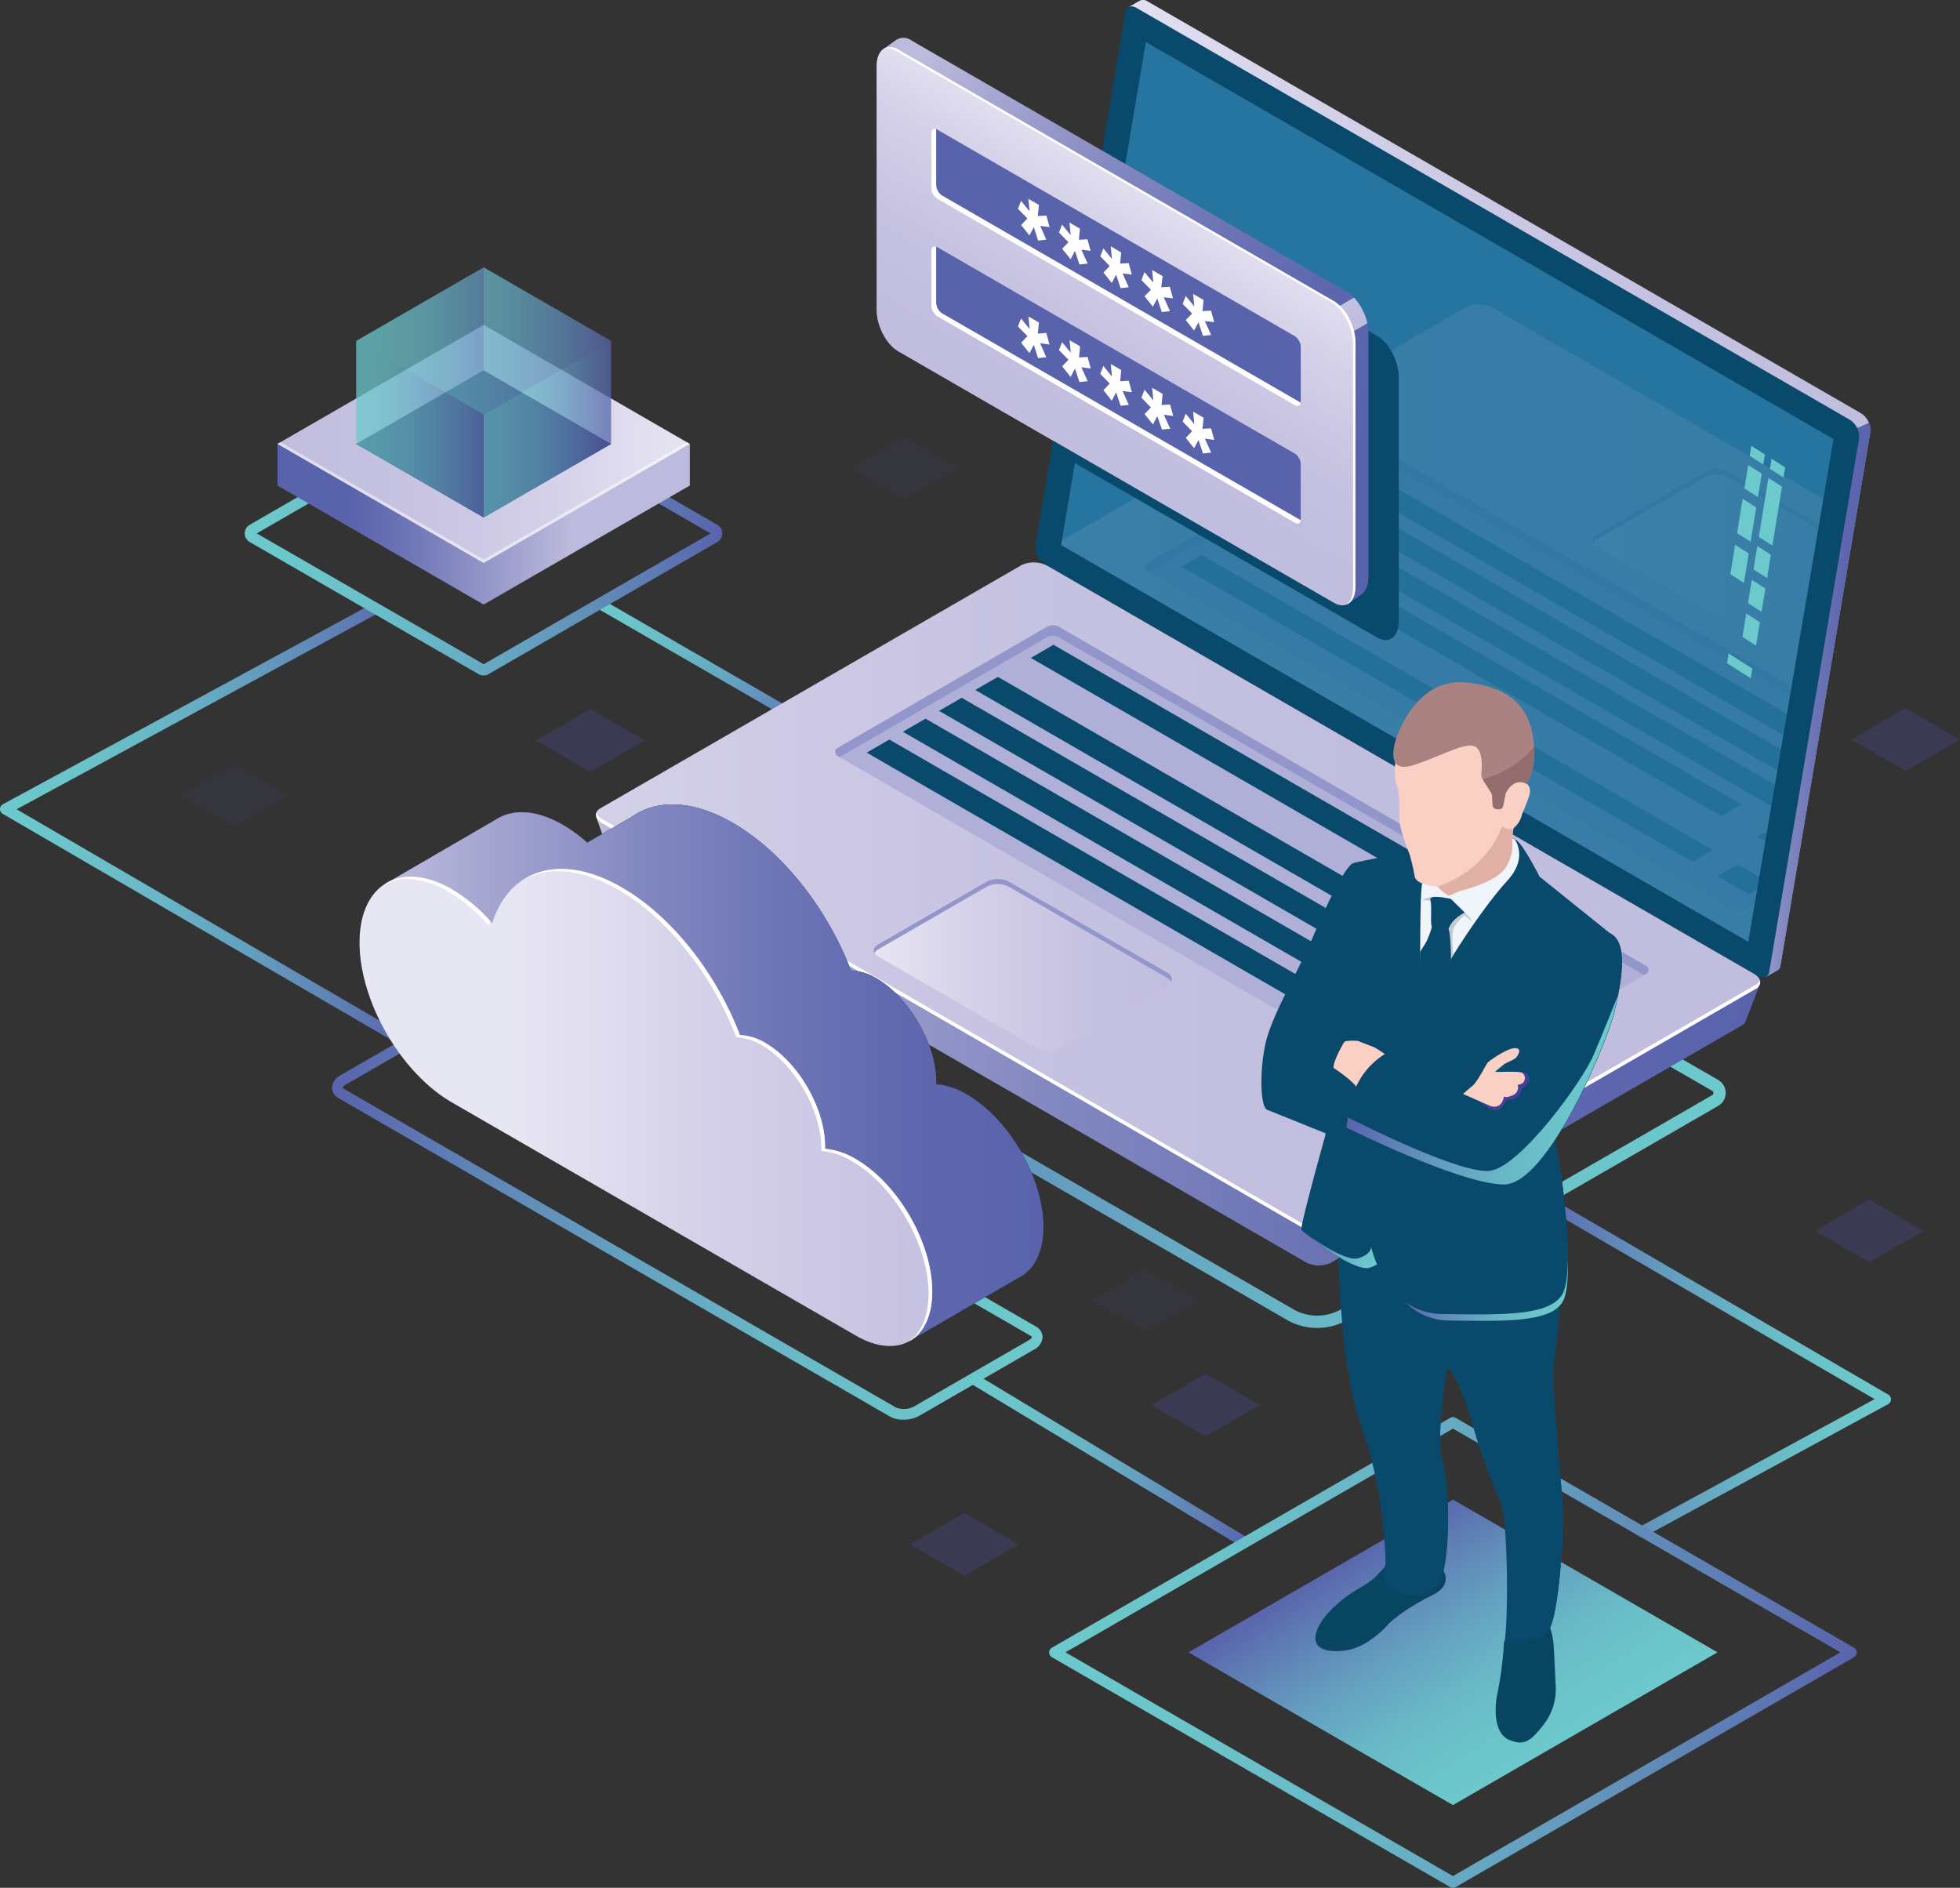 <svg xmlns="http://www.w3.org/2000/svg" xmlns:xlink="http://www.w3.org/1999/xlink" viewBox="0 0 494.54 476.29"><rect x="0" y="0" width="494.54" height="476.29" fill="#333333" stroke="none"/><defs><style>.cls-1{fill:none;}.cls-2{isolation:isolate;}.cls-3{fill:url(#Áåçûìÿííûé_ãðàäèåíò_254);}.cls-4{fill:url(#Áåçûìÿííûé_ãðàäèåíò_254-2);}.cls-5{fill:url(#Áåçûìÿííûé_ãðàäèåíò_2);}.cls-6{fill:url(#Áåçûìÿííûé_ãðàäèåíò_254-3);}.cls-7{fill:url(#Áåçûìÿííûé_ãðàäèåíò_2-2);}.cls-8{fill:url(#Áåçûìÿííûé_ãðàäèåíò_24);}.cls-9{fill:#094a6c;}.cls-10{fill:#2675a0;}.cls-11{fill:url(#Áåçûìÿííûé_ãðàäèåíò_24-2);}.cls-12{fill:url(#Áåçûìÿííûé_ãðàäèåíò_2-3);}.cls-13,.cls-51{fill:#fff;}.cls-14{fill:#2e469c;}.cls-15{fill:#afafd7;}.cls-16{fill:#9296ca;}.cls-17{fill:url(#Áåçûìÿííûé_ãðàäèåíò_2-4);}.cls-18{opacity:0.11;}.cls-19{clip-path:url(#clip-path);}.cls-20{fill:url(#Áåçûìÿííûé_ãðàäèåíò_2-5);}.cls-21{fill:url(#Áåçûìÿííûé_ãðàäèåíò_2-6);}.cls-22{fill:#6cc9cc;}.cls-23{fill:url(#Áåçûìÿííûé_ãðàäèåíò_254-4);}.cls-24{fill:url(#Áåçûìÿííûé_ãðàäèåíò_24-3);}.cls-25{fill:url(#Áåçûìÿííûé_ãðàäèåíò_25);}.cls-26{fill:url(#Áåçûìÿííûé_ãðàäèåíò_24-4);}.cls-27{fill:url(#Áåçûìÿííûé_ãðàäèåíò_2-7);}.cls-28{fill:url(#Áåçûìÿííûé_ãðàäèåíò_22);}.cls-29{fill:url(#Áåçûìÿííûé_ãðàäèåíò_254-5);}.cls-30{fill:url(#Áåçûìÿííûé_ãðàäèåíò_254-6);}.cls-31{fill:url(#Áåçûìÿííûé_ãðàäèåíò_254-7);}.cls-32{fill:#074560;}.cls-33{fill:url(#Áåçûìÿííûé_ãðàäèåíò_22-2);}.cls-34{fill:url(#Áåçûìÿííûé_ãðàäèåíò_22-3);}.cls-35{fill:#f0f5fb;}.cls-36{fill:#fbd0c4;}.cls-37{fill:#464099;}.cls-38{fill:#aa8282;}.cls-39{fill:#c3cad4;}.cls-40{fill:#e1b0a5;}.cls-41{fill:url(#Áåçûìÿííûé_ãðàäèåíò_22-4);}.cls-42{fill:#936d6d;}.cls-43{fill:url(#Áåçûìÿííûé_ãðàäèåíò_24-5);}.cls-44{fill:url(#Áåçûìÿííûé_ãðàäèåíò_2-8);}.cls-45{fill:#5963ac;}.cls-46,.cls-47{fill:#4a4a9d;mix-blend-mode:lighten;}.cls-46{opacity:0.3;}.cls-47{opacity:0.1;}.cls-48{fill:url(#Áåçûìÿííûé_ãðàäèåíò_254-8);}.cls-49{fill:url(#Áåçûìÿííûé_ãðàäèåíò_3);}.cls-50{fill:url(#Áåçûìÿííûé_ãðàäèåíò_2-10);}.cls-51,.cls-53,.cls-54,.cls-55,.cls-56,.cls-57,.cls-58{opacity:0.5;}.cls-52{fill:#19134b;}.cls-53{fill:url(#Áåçûìÿííûé_ãðàäèåíò_254-9);}.cls-54{fill:url(#Áåçûìÿííûé_ãðàäèåíò_254-10);}.cls-55{fill:url(#Áåçûìÿííûé_ãðàäèåíò_254-11);}.cls-56{fill:url(#Áåçûìÿííûé_ãðàäèåíò_254-12);}.cls-57{fill:url(#Áåçûìÿííûé_ãðàäèåíò_254-13);}.cls-58{fill:url(#Áåçûìÿííûé_ãðàäèåíò_254-14);}</style><linearGradient id="Áåçûìÿííûé_ãðàäèåíò_254" x1="2714.59" y1="-2798.97" x2="2785.2" y2="-2798.97" gradientTransform="matrix(0.87, 0.5, -1, 0.58, -4999.6, 410.55)" gradientUnits="userSpaceOnUse"><stop offset="0" stop-color="#6cc9cc"/><stop offset="0.18" stop-color="#6bc4ca"/><stop offset="0.39" stop-color="#68b6c6"/><stop offset="0.61" stop-color="#649ebf"/><stop offset="0.84" stop-color="#5e7db4"/><stop offset="1" stop-color="#5963ac"/></linearGradient><linearGradient id="Áåçûìÿííûé_ãðàäèåíò_254-2" x1="298.1" y1="-8981.2" x2="402.28" y2="-8981.2" gradientTransform="matrix(1, 0, 0, -1, -298.1, -8772.77)" xlink:href="#Áåçûìÿííûé_ãðàäèåíò_254"/><linearGradient id="Áåçûìÿííûé_ãðàäèåíò_2" x1="-9717.07" y1="-2676.24" x2="-9717.07" y2="-2742.15" gradientTransform="matrix(-0.87, -0.5, 0, 1.15, -8133.38, -1647.93)" gradientUnits="userSpaceOnUse"><stop offset="0" stop-color="#c1bdde"/><stop offset="0.3" stop-color="#c6c2e1"/><stop offset="0.65" stop-color="#d3d0e8"/><stop offset="1" stop-color="#e7e6f3"/></linearGradient><linearGradient id="Áåçûìÿííûé_ãðàäèåíò_254-3" x1="-9212.85" y1="254.9" x2="-8938.54" y2="254.9" gradientTransform="matrix(-1, 0, 0, 1, -8777.37, 0)" xlink:href="#Áåçûìÿííûé_ãðàäèåíò_254"/><linearGradient id="Áåçûìÿííûé_ãðàäèåíò_2-2" x1="-9249.33" y1="123.23" x2="-9041.41" y2="123.23" gradientTransform="matrix(-1, 0, 0, 1, -8777.37, 0)" xlink:href="#Áåçûìÿííûé_ãðàäèåíò_2"/><linearGradient id="Áåçûìÿííûé_ãðàäèåíò_24" x1="-9249.33" y1="176.56" x2="-9213.63" y2="176.56" gradientTransform="matrix(-1, 0, 0, 1, -8777.37, 0)" gradientUnits="userSpaceOnUse"><stop offset="0" stop-color="#5963ac"/><stop offset="0.18" stop-color="#5e67ae"/><stop offset="0.39" stop-color="#6c74b5"/><stop offset="0.62" stop-color="#8489c1"/><stop offset="0.85" stop-color="#a5a6d1"/><stop offset="1" stop-color="#bdbbdd"/></linearGradient><linearGradient id="Áåçûìÿííûé_ãðàäèåíò_24-2" x1="-9221.48" y1="236.5" x2="-8927.82" y2="236.5" xlink:href="#Áåçûìÿííûé_ãðàäèåíò_24"/><linearGradient id="Áåçûìÿííûé_ãðàäèåíò_2-3" x1="-9122.81" y1="226.71" x2="-8828.99" y2="226.71" gradientTransform="matrix(-1, 0, 0, 1, -8777.37, 0)" xlink:href="#Áåçûìÿííûé_ãðàäèåíò_2"/><linearGradient id="Áåçûìÿííûé_ãðàäèåíò_2-4" x1="-9073.05" y1="243.39" x2="-8997.84" y2="243.39" gradientTransform="matrix(-1, 0, 0, 1, -8777.37, 0)" xlink:href="#Áåçûìÿííûé_ãðàäèåíò_2"/><clipPath id="clip-path"><polygon id="SVGID" class="cls-1" points="289.12 10.6 462.62 110.77 441.11 237.61 267.73 137.51 289.12 10.6"/></clipPath><linearGradient id="Áåçûìÿííûé_ãðàäèåíò_2-5" x1="-9235.06" y1="161.58" x2="-8941.24" y2="161.58" gradientTransform="matrix(-1, 0, 0, 1, -8777.37, 0)" xlink:href="#Áåçûìÿííûé_ãðàäèåíò_2"/><linearGradient id="Áåçûìÿííûé_ãðàäèåíò_2-6" x1="-9254.4" y1="140.01" x2="-9179.19" y2="140.01" gradientTransform="matrix(-1, 0, 0, 1, -8777.37, 0)" xlink:href="#Áåçûìÿííûé_ãðàäèåíò_2"/><linearGradient id="Áåçûìÿííûé_ãðàäèåíò_254-4" x1="-9040.43" y1="305.89" x2="-8861.14" y2="305.89" gradientTransform="matrix(-1, 0, 0, 1, -8777.37, 0)" xlink:href="#Áåçûìÿííûé_ãðàäèåíò_254"/><linearGradient id="Áåçûìÿííûé_ãðàäèåíò_24-3" x1="-9864.16" y1="-3040.11" x2="-9697.34" y2="-3040.11" gradientTransform="matrix(-0.87, -0.5, 0, 1.15, -8279.13, -1129.33)" xlink:href="#Áåçûìÿííûé_ãðàäèåíò_24"/><radialGradient id="Áåçûìÿííûé_ãðàäèåíò_25" cx="-9006.65" cy="248.97" fx="-9071.643" fy="226.04" r="68.91" gradientTransform="matrix(-1, 0, 0, 1, -8777.37, 0)" gradientUnits="userSpaceOnUse"><stop offset="0" stop-color="#2f2e7a"/><stop offset="1" stop-color="#211c58"/></radialGradient><linearGradient id="Áåçûìÿííûé_ãðàäèåíò_24-4" x1="-9040.61" y1="270.61" x2="-8874.55" y2="270.61" xlink:href="#Áåçûìÿííûé_ãðàäèåíò_24"/><linearGradient id="Áåçûìÿííûé_ãðàäèåíò_2-7" x1="-9831.82" y1="-3012.03" x2="-9665" y2="-3012.03" gradientTransform="matrix(-0.87, -0.5, 0, 1.15, -8279.13, -1129.33)" xlink:href="#Áåçûìÿííûé_ãðàäèåíò_2"/><linearGradient id="Áåçûìÿííûé_ãðàäèåíò_22" x1="-9093.01" y1="368.34" x2="-9021.93" y2="368.34" gradientTransform="matrix(-1, 0, 0, 1, -8777.37, 0)" gradientUnits="userSpaceOnUse"><stop offset="0" stop-color="#5963ac"/><stop offset="0.16" stop-color="#5e7db4"/><stop offset="0.39" stop-color="#649ebf"/><stop offset="0.61" stop-color="#68b6c6"/><stop offset="0.82" stop-color="#6bc4ca"/><stop offset="1" stop-color="#6cc9cc"/></linearGradient><linearGradient id="Áåçûìÿííûé_ãðàäèåíò_254-5" x1="-9254.6" y1="344.12" x2="-9163.78" y2="344.12" gradientTransform="matrix(-1, 0, 0, 1, -8777.37, 0)" xlink:href="#Áåçûìÿííûé_ãðàäèåíò_254"/><linearGradient id="Áåçûìÿííûé_ãðàäèåíò_254-6" x1="264.71" y1="416.88" x2="468.5" y2="416.88" gradientTransform="matrix(1, 0, 0, 1, 0, 0)" xlink:href="#Áåçûìÿííûé_ãðàäèåíò_254"/><linearGradient id="Áåçûìÿííûé_ãðàäèåíò_254-7" x1="-9162.72" y1="446.88" x2="-9125.24" y2="386.89" gradientTransform="matrix(-1, 0, 0, 1, -8777.37, 0)" xlink:href="#Áåçûìÿííûé_ãðàäèåíò_254"/><linearGradient id="Áåçûìÿííûé_ãðàäèåíò_22-2" x1="1181.77" y1="-65.09" x2="1201.03" y2="-65.09" gradientTransform="translate(-854.7 281.9) rotate(4.74)" xlink:href="#Áåçûìÿííûé_ãðàäèåíò_22"/><linearGradient id="Áåçûìÿííûé_ãðàäèåíò_22-3" x1="1209" y1="-58.84" x2="1249.29" y2="-58.84" gradientTransform="translate(-854.7 281.9) rotate(4.74)" xlink:href="#Áåçûìÿííûé_ãðàäèåíò_22"/><linearGradient id="Áåçûìÿííûé_ãðàäèåíò_22-4" x1="1190.49" y1="-109.93" x2="1256.02" y2="-109.93" gradientTransform="translate(-854.7 281.9) rotate(4.74)" xlink:href="#Áåçûìÿííûé_ãðàäèåíò_22"/><linearGradient id="Áåçûìÿííûé_ãðàäèåíò_24-5" x1="-9107.93" y1="118.28" x2="-8999.06" y2="26.92" xlink:href="#Áåçûìÿííûé_ãðàäèåíò_24"/><linearGradient id="Áåçûìÿííûé_ãðàäèåíò_2-8" x1="-9110.13" y1="90.97" x2="-9098.24" y2="80.99" gradientTransform="matrix(-1, 0, 0, 1, -8777.37, 0)" xlink:href="#Áåçûìÿííûé_ãðàäèåíò_2"/><linearGradient id="Áåçûìÿííûé_ãðàäèåíò_254-8" x1="61.79" y1="134.58" x2="182.28" y2="134.58" gradientTransform="matrix(1, 0, 0, 1, 0, 0)" xlink:href="#Áåçûìÿííûé_ãðàäèåíò_254"/><linearGradient id="Áåçûìÿííûé_ãðàäèåíò_3" x1="70.01" y1="132.26" x2="144.15" y2="132.26" gradientUnits="userSpaceOnUse"><stop offset="0.25" stop-color="#5963ac"/><stop offset="0.44" stop-color="#6e75b6"/><stop offset="0.83" stop-color="#a4a5d1"/><stop offset="1" stop-color="#bdbbdd"/></linearGradient><linearGradient id="Áåçûìÿííûé_ãðàäèåíò_2-10" x1="70.01" y1="112" x2="174.05" y2="112" gradientTransform="matrix(1, 0, 0, 1, 0, 0)" xlink:href="#Áåçûìÿííûé_ãðàäèåíò_2"/><linearGradient id="Áåçûìÿííûé_ãðàäèåíò_254-9" x1="89.88" y1="112" x2="154.19" y2="112" gradientTransform="matrix(1, 0, 0, 1, 0, 0)" xlink:href="#Áåçûìÿííûé_ãðàäèåíò_254"/><linearGradient id="Áåçûìÿííûé_ãðàäèåíò_254-10" x1="122.03" y1="89.73" x2="154.19" y2="89.73" gradientTransform="matrix(1, 0, 0, 1, 0, 0)" xlink:href="#Áåçûìÿííûé_ãðàäèåíò_254"/><linearGradient id="Áåçûìÿííûé_ãðàäèåíò_254-11" x1="89.88" y1="89.73" x2="122.03" y2="89.73" gradientTransform="matrix(1, 0, 0, 1, 0, 0)" xlink:href="#Áåçûìÿííûé_ãðàäèåíò_254"/><linearGradient id="Áåçûìÿííûé_ãðàäèåíò_254-12" x1="89.88" y1="86.02" x2="154.19" y2="86.02" gradientTransform="matrix(1, 0, 0, 1, 0, 0)" xlink:href="#Áåçûìÿííûé_ãðàäèåíò_254"/><linearGradient id="Áåçûìÿííûé_ãðàäèåíò_254-13" x1="122.03" y1="108.29" x2="154.19" y2="108.29" gradientTransform="matrix(1, 0, 0, 1, 0, 0)" xlink:href="#Áåçûìÿííûé_ãðàäèåíò_254"/><linearGradient id="Áåçûìÿííûé_ãðàäèåíò_254-14" x1="89.88" y1="108.29" x2="122.03" y2="108.29" gradientTransform="matrix(1, 0, 0, 1, 0, 0)" xlink:href="#Áåçûìÿííûé_ãðàäèåíò_254"/></defs><title>website-banners-creatives-alabs</title><g class="cls-2"><g id="Layer_1" data-name="Layer 1"><path class="cls-3" d="M210.07,187.57a1.23,1.23,0,0,1-.64-.17l-58.59-33.83a1.28,1.28,0,0,1,1.29-2.22l58.58,33.83a1.28,1.28,0,0,1-.64,2.39Z"/><path class="cls-4" d="M102.79,264.53a1.36,1.36,0,0,1-.69-.19L.68,205.33A1.38,1.38,0,0,1,0,204.12a1.39,1.39,0,0,1,.72-1.2l92.94-50.43A1.38,1.38,0,0,1,95,154.92L4.19,204.18,103.49,262a1.38,1.38,0,0,1-.7,2.57Z"/><path class="cls-5" d="M226.66,88.62l109.89,63.45c3,1.73,5.44-.11,5.44-4.11V86.37c0-4-2.44-8.66-5.44-10.39L226.66,12.53c-3-1.73-5.44.11-5.44,4.11V78.23C221.22,82.24,223.66,86.89,226.66,88.62Z"/><path class="cls-6" d="M324.7,333,163,239.69a3.77,3.77,0,0,1,0-6.51l100.45-58,.79-.45,169.31,97.75a3.77,3.77,0,0,1,0,6.52L340,333a15.38,15.38,0,0,1-15.31,0ZM164.62,235.9a.62.62,0,0,0,0,1.07L326.27,330.3a12.19,12.19,0,0,0,12.17,0l93.58-54a.63.63,0,0,0,0-1.08L264.28,178.36Z"/><path class="cls-7" d="M264.07,136.16,286.59,2.55l-1.81-.77L287.5.22v0a1.94,1.94,0,0,1,2.09.15l180,103.91a5.11,5.11,0,0,1,2.33,4.58l-22.7,134.67a1.67,1.67,0,0,1-1,1.37h0l-2.67,1.54-.45-2.48.15,0L266.41,140.74A5.1,5.1,0,0,1,264.07,136.16Z"/><path class="cls-8" d="M468.58,108l3-1.31a4,4,0,0,1,.38,2.23l-22.7,134.67a1.67,1.67,0,0,1-1,1.37h0l-2.67,1.54-.45-2.48.15,0-9.05-5.22Z"/><path class="cls-9" d="M263.58,142.35l180,103.92c1.39.81,2.58.34,2.83-1.1L469.1,110.5a5.09,5.09,0,0,0-2.34-4.58L286.77,2c-1.39-.81-2.58-.34-2.82,1.1l-22.7,134.67A5.09,5.09,0,0,0,263.58,142.35Z"/><polygon class="cls-10" points="289.12 10.6 462.62 110.77 441.11 237.61 267.73 137.51 289.12 10.6"/><path class="cls-11" d="M150.44,206.12l9.82,5.13,98.5-56.87a7.15,7.15,0,0,1,6.43.27l169.87,98.08c1.63-.91,9-4.48,9-4.48l-3.59,9.37h0a2.14,2.14,0,0,1-1,1.11l-103.74,59.9a7.15,7.15,0,0,1-6.43-.27L155.49,218a3.05,3.05,0,0,1-1.46-1.55h0Z"/><path class="cls-12" d="M152,207.73,330.12,310.59a7.33,7.33,0,0,0,6.59.28L443,249.48c1.69-1,1.48-2.67-.47-3.8L264.39,142.82a7.3,7.3,0,0,0-6.59-.27L151.49,203.93C149.8,204.9,150,206.61,152,207.73Z"/><path class="cls-13" d="M152,206.7,330.12,309.57a7.36,7.36,0,0,0,6.59.27L443,248.46a2.17,2.17,0,0,0,1-1.15,1.8,1.8,0,0,1-1,2.17L336.71,310.87a7.33,7.33,0,0,1-6.59-.28L152,207.73c-1.31-.76-1.82-1.77-1.51-2.65A3.15,3.15,0,0,0,152,206.7Z"/><path class="cls-14" d="M383.86,288.34v-1.95c0-.19-.11-.27-.25-.19l-6.89,4a.6.6,0,0,0-.26.48v1.95c0,.19.12.27.26.19l6.89-4A.59.59,0,0,0,383.86,288.34Z"/><path class="cls-14" d="M373.55,294.29v-2c0-.19-.11-.27-.25-.19l-6.89,4a.59.59,0,0,0-.25.48v1.95c0,.19.11.27.25.19l6.89-4A.59.59,0,0,0,373.55,294.29Z"/><path class="cls-15" d="M415.31,243.74l-148-85.48a3.19,3.19,0,0,0-3.19,0l-52.73,30.5a1.14,1.14,0,0,0,0,2l148,85.44a3.17,3.17,0,0,0,3.18,0l52.8-30.47A1.13,1.13,0,0,0,415.31,243.74Z"/><path class="cls-16" d="M415.31,245.7l-.53.31L267.26,160.84a3.19,3.19,0,0,0-3.19,0L211.88,191l-.53-.31a1.14,1.14,0,0,1,0-2l52.73-30.5a3.19,3.19,0,0,1,3.19,0l148.05,85.48A1.13,1.13,0,0,1,415.31,245.7Z"/><polygon class="cls-9" points="260.09 165.99 388.69 240.23 394.41 236.93 265.81 162.68 260.09 165.99"/><polygon class="cls-9" points="246.07 174.08 366.69 243.72 372.41 240.42 251.79 170.78 246.07 174.08"/><polygon class="cls-9" points="236.94 179.35 378.96 261.35 384.68 258.05 242.66 176.05 236.94 179.35"/><polygon class="cls-9" points="227.81 184.62 369.83 266.62 375.55 263.32 233.53 181.32 227.81 184.62"/><polygon class="cls-9" points="218.68 189.89 360.7 271.89 366.42 268.59 224.39 186.59 218.68 189.89"/><polygon class="cls-9" points="396.46 244.72 402.18 248.02 407.9 244.72 402.18 241.42 396.46 244.72"/><polygon class="cls-9" points="376.29 249.26 388.16 256.12 393.88 252.81 382.01 245.96 376.29 249.26"/><path class="cls-17" d="M261.55,264.42l-39.92-23.05c-1.56-.9-1.56-2.36,0-3.26l27.3-15.76a6.25,6.25,0,0,1,5.65,0L294.5,245.4c1.56.9,1.56,2.36,0,3.26l-27.3,15.76A6.25,6.25,0,0,1,261.55,264.42Z"/><path class="cls-16" d="M294.5,246.73l-39.92-23a6.22,6.22,0,0,0-5.65,0l-27.3,15.77a2.44,2.44,0,0,0-1,1c-.41-.79-.09-1.68,1-2.3l27.3-15.76a6.25,6.25,0,0,1,5.65,0L294.5,245.4c1.08.62,1.4,1.51,1,2.3A2.4,2.4,0,0,0,294.5,246.73Z"/><g class="cls-18"><g class="cls-19"><path class="cls-20" d="M264.21,142.61,442.38,245.47a7.31,7.31,0,0,0,6.58.27l106.32-61.38c1.69-1,1.48-2.68-.47-3.8L376.65,77.7a7.33,7.33,0,0,0-6.59-.28L263.74,138.8C262.05,139.78,262.26,141.48,264.21,142.61Z"/><path class="cls-21" d="M442.91,161.05,403,138c-1.56-.9-1.56-2.36,0-3.26L430.28,119a6.25,6.25,0,0,1,5.65,0l39.92,23c1.56.9,1.56,2.36,0,3.26l-27.29,15.76A6.25,6.25,0,0,1,442.91,161.05Z"/><path class="cls-16" d="M475.85,143.36l-39.92-23.05a6.25,6.25,0,0,0-5.65,0L403,136.07a2.49,2.49,0,0,0-1,1c-.41-.79-.09-1.68,1-2.3L430.28,119a6.25,6.25,0,0,1,5.65,0l39.92,23c1.08.62,1.4,1.51,1,2.29A2.38,2.38,0,0,0,475.85,143.36Z"/><path class="cls-15" d="M493.4,197.07l-148-85.48a3.19,3.19,0,0,0-3.19,0l-52.72,30.5a1.14,1.14,0,0,0,0,2l148,85.44a3.19,3.19,0,0,0,3.19,0L493.4,199A1.14,1.14,0,0,0,493.4,197.07Z"/><path class="cls-16" d="M493.4,199l-.53.3L345.35,114.17a3.19,3.19,0,0,0-3.19,0L290,144.37l-.53-.31a1.14,1.14,0,0,1,0-2l52.72-30.5a3.19,3.19,0,0,1,3.19,0l148,85.48A1.14,1.14,0,0,1,493.4,199Z"/><polygon class="cls-9" points="303.24 140.01 432.22 214.48 427.11 217.43 298.13 142.96 303.24 140.01"/><polygon class="cls-9" points="316.83 132.17 439.42 202.95 434.31 205.9 311.72 135.12 316.83 132.17"/><polygon class="cls-9" points="448.57 208.23 460.02 214.84 454.92 217.79 443.46 211.18 448.57 208.23"/><polygon class="cls-9" points="438.46 218.09 446.43 222.69 441.32 225.64 433.35 221.03 438.46 218.09"/><polygon class="cls-9" points="325.34 127.25 468.54 209.93 463.43 212.88 320.23 130.2 325.34 127.25"/><polygon class="cls-9" points="333.86 122.33 477.05 205.01 471.94 207.96 328.75 125.28 333.86 122.33"/><polygon class="cls-9" points="342.37 117.42 485.57 200.09 480.46 203.04 337.26 120.37 342.37 117.42"/></g></g><polygon class="cls-22" points="446.58 118.28 450 120.47 450.42 117.93 447 115.74 446.58 118.28"/><polygon class="cls-22" points="443.78 135.45 447.2 137.64 449.63 122.78 446.2 120.59 443.78 135.45"/><polygon class="cls-22" points="442.44 143.67 445.86 145.85 446.82 139.96 443.4 137.77 442.44 143.67"/><polygon class="cls-22" points="441.05 152.18 444.47 154.37 445.43 148.47 442.01 146.28 441.05 152.18"/><polygon class="cls-22" points="440.14 123.23 443.56 125.42 444.52 119.52 441.1 117.33 440.14 123.23"/><polygon class="cls-22" points="438.3 134.51 441.72 136.69 443.13 128.03 439.71 125.84 438.3 134.51"/><polygon class="cls-22" points="436.6 144.88 440.02 147.07 441.24 139.64 437.81 137.46 436.6 144.88"/><polygon class="cls-22" points="439.65 160.69 443.08 162.88 444.04 156.98 440.62 154.79 439.65 160.69"/><polygon class="cls-22" points="441.48 115.02 444.9 117.2 445.31 114.67 441.89 112.48 441.48 115.02"/><polygon class="cls-22" points="435.76 167.32 441.73 171.14 442.13 168.68 436.16 164.86 435.76 167.32"/><path class="cls-23" d="M224.61,357.43h0L85.49,277.11a3.12,3.12,0,0,1-1.72-2.68,3.78,3.78,0,0,1,2.15-3.15l28.91-16.69a8.06,8.06,0,0,1,7.39-.25l139.12,80.32a3.14,3.14,0,0,1,1.72,2.69,3.78,3.78,0,0,1-2.15,3.14L232,357.18a8.25,8.25,0,0,1-4.08,1A6.6,6.6,0,0,1,224.61,357.43ZM116.19,256.94,87.28,273.63c-.66.39-.8.73-.8.8s.09.17.37.33L226,355.08h0a5.35,5.35,0,0,0,4.66-.25l28.92-16.69c.66-.38.79-.72.79-.79s-.08-.18-.36-.34L120.86,256.69a4,4,0,0,0-1.92-.42A5.74,5.74,0,0,0,116.19,256.94Z"/><path class="cls-24" d="M142,208.12a40.89,40.89,0,0,1,10.19,8.6c4.28-13.73,17.31-18,32.73-9.09,12.76,7.37,23.88,21.86,29.76,37.21a13.79,13.79,0,0,1,6.42,2c8.33,4.81,15.08,16.5,15.08,26.11,0,.21,0,.4,0,.6a18.07,18.07,0,0,1,7.76,2.6c10.65,6.14,19.28,21.09,19.28,33.39S254.6,326.85,244,320.7L142,261.86c-12.85-7.42-23.27-25.47-23.27-40.31S129.19,200.7,142,208.12Z"/><path class="cls-25" d="M142,208.12a37,37,0,0,1,6.12,4.48l11.4-6.58h0c6.26-4.4,15.32-4.21,25.4,1.61,12.76,7.37,23.88,21.86,29.76,37.21a13.79,13.79,0,0,1,6.42,2c8.33,4.81,15.08,16.5,15.08,26.11,0,.21,0,.4,0,.6a18.07,18.07,0,0,1,7.76,2.6c10.65,6.14,19.28,21.09,19.28,33.39,0,6.09-2.12,10.38-5.56,12.42h0l-.09.06h0l-27.92,16.2-6.09-29.33L142,261.86c-12.85-7.42-23.27-25.47-23.27-40.31S129.19,200.7,142,208.12Z"/><path class="cls-26" d="M97.18,223l28.28-16.43h0c4.22-2.52,10.09-2.2,16.58,1.55a37,37,0,0,1,6.12,4.48l11.4-6.58h0c6.26-4.4,15.32-4.21,25.4,1.61,12.76,7.37,23.88,21.86,29.76,37.21a13.79,13.79,0,0,1,6.42,2c8.33,4.81,15.08,16.5,15.08,26.11,0,.21,0,.4,0,.6a18.07,18.07,0,0,1,7.76,2.6c10.65,6.14,19.28,21.09,19.28,33.39,0,6.09-2.12,10.38-5.56,12.42h0l-.09.06h0l-27.92,16.2-6.09-29.33L142,261.86c-10.42-6-19.24-19-22.2-31.63Z"/><path class="cls-27" d="M114,224.37a41.47,41.47,0,0,1,10.19,8.6c4.27-13.73,17.31-18,32.73-9.08,12.76,7.36,23.88,21.85,29.76,37.2a14,14,0,0,1,6.42,2c8.33,4.81,15.07,16.5,15.07,26.11,0,.21,0,.4,0,.6a18.39,18.39,0,0,1,7.76,2.6c10.65,6.15,19.28,21.1,19.28,33.39S226.6,343.1,216,337L114,278.12c-12.86-7.42-23.28-25.47-23.28-40.31S101.18,217,114,224.37Z"/><path class="cls-13" d="M123.3,233.53a41.33,41.33,0,0,0-10.2-8.6c-6.28-3.63-12-4-16.17-1.78,4.25-2.86,10.34-2.68,17.11,1.22a40.84,40.84,0,0,1,9.65,8C123.55,232.75,123.42,233.14,123.3,233.53Z"/><path class="cls-13" d="M234.29,326.38c0-12.29-8.63-27.24-19.28-33.39a18.35,18.35,0,0,0-7.76-2.6c0-.2,0-.39,0-.6,0-9.61-6.75-21.3-15.07-26.11a14,14,0,0,0-6.42-2c-5.89-15.35-17-29.84-29.76-37.2-9.33-5.39-17.78-5.95-23.95-2.52,6.24-4,15.07-3.7,24.88,2,12.76,7.36,23.88,21.85,29.76,37.2a14,14,0,0,1,6.42,2c8.33,4.81,15.07,16.5,15.07,26.11,0,.21,0,.4,0,.6a18.39,18.39,0,0,1,7.76,2.6c10.65,6.15,19.28,21.1,19.28,33.39,0,6.32-2.28,10.7-5.94,12.64C232.4,336.3,234.29,332.14,234.29,326.38Z"/><polygon class="cls-28" points="313.15 390.15 315.63 388.48 245.95 346.52 244.55 348.85 313.15 390.15"/><path class="cls-29" d="M414.37,387.8a1.38,1.38,0,0,1-.66-2.59L473,353l-86-50a1.38,1.38,0,1,1,1.38-2.38l88.07,51.24a1.38,1.38,0,0,1,.68,1.21,1.36,1.36,0,0,1-.71,1.19L415,387.64A1.43,1.43,0,0,1,414.37,387.8Z"/><path class="cls-30" d="M366.6,476.29a1.45,1.45,0,0,1-.69-.18l-100.51-58a1.39,1.39,0,0,1-.69-1.2,1.37,1.37,0,0,1,.69-1.19l100.52-58a1.39,1.39,0,0,1,1.37,0l100.52,58a1.37,1.37,0,0,1,.69,1.19,1.39,1.39,0,0,1-.69,1.2l-100.52,58A1.39,1.39,0,0,1,366.6,476.29Zm-97.76-59.41,97.76,56.45,97.77-56.45-97.76-56.44Z"/><polygon class="cls-31" points="366.6 455.42 433.35 416.88 366.61 378.35 299.86 416.88 366.6 455.42"/><path class="cls-32" d="M349.56,395.21s-1.14,1.13-2.33,2.47-4.49,3.17-5.88,4-7.77,5.41-9.19,10,3,5.37,7.63,4.67,9-4.81,10.26-6.31,5.7-4.84,11.39-7.61,2.39-6.76,2.39-6.76Z"/><path class="cls-32" d="M390.92,410.12A17.64,17.64,0,0,1,392,415c.19,2.71.43,8.57.52,10.29a14.52,14.52,0,0,1-3.06,9.86c-3.12,3.94-4.72,5.48-8.69,3.81s-3.71-8.41-2.91-11.85a97.63,97.63,0,0,0,1.59-12,2.48,2.48,0,0,1,.26-1.33Z"/><path class="cls-9" d="M337.7,315.47s.08,30.88,6.86,47.44a118.78,118.78,0,0,1,5.05,31.73A6.13,6.13,0,0,0,350,400c1.62,2.44,12.13,4.9,14.07-2.94s1.63-22.63-.13-28.84,1.26-23.11,1.26-23.11,2.84,1.91,6.32,14.2,6.14,17,7.36,20.41,1.9,24.09.83,34.16c0,0,8.52,1.43,11.09-2.6s3.93-25.15,3.47-31.91-2.74-28.42-2.19-35.09,2.08-12.07.72-18.78-46.11-22.66-46.11-22.66Z"/><path class="cls-9" d="M392.06,344.29c.55-6.67,2.08-12.07.72-18.78-.52-2.52-7.16-6.35-15.25-10.14-13.78-1.61-31.25-3.51-32.46-3.35a45.31,45.31,0,0,0-6.37,2l-1,1.41s0,1.87.11,4.94c3.2,1,9.42.21,9.42.21.82,2.18,6,10,12.62,13.5s26.22,2.83,27.31,4.12.89,18.19.72,20.34,1.45,15.72,3,27.72c1.49,11.81-1.59,26-1.69,26.5a4.76,4.76,0,0,0,1.61-1.51c2.58-4,3.93-25.15,3.47-31.91S391.51,351,392.06,344.29Z"/><path class="cls-9" d="M355.31,214.9s-10.07,2-13.46,2.75a1.69,1.69,0,0,0-1.24,1c-1,2.44-3.66,10-2.1,21.24a106.25,106.25,0,0,1,1,23l-5.23,24s-6.39,22.81-5.9,23.45,13.14,10.78,17.21,9.5,2.8-3.6,2.8-3.6,2.85,16.71,17.31,16.91,26.27.54,28.87-5.24.08-30.43-2.22-40.22-7.89-29.33-7.89-29.33l21.76-22.91-17.76-14.27s-4.12-8.14-5.87-9.2-2.7-.23-2.7-.23Z"/><path class="cls-33" d="M345.94,314.54c0,.83-.53,2.06-3.15,2.89-2.83.89-9.61-3.46-14-6.72,2.21,1.93,13.09,10.29,16.81,9.12a6.67,6.67,0,0,0,1.83-.86A29,29,0,0,1,345.94,314.54Z"/><path class="cls-34" d="M394.48,326c-2.74,6.1-15.21,5.74-30.47,5.53a16.28,16.28,0,0,1-9.41-3,15.42,15.42,0,0,0,11.07,4.63c14.46.2,26.27.54,28.87-5.24.85-1.9,1.15-5.84,1.09-10.61C395.57,321.17,395.22,324.29,394.48,326Z"/><path class="cls-35" d="M382.17,211.76s3.59,4.56-1.88,10.47c-3.37,3.63-9.2,11.5-14.21,19.71-3.13,5.12-6,7.82-7.65,12.25,0,0-.08-5.31-.09-13.51,0-7.74.09-15.77.48-17.79C359.64,218.74,378.13,209.63,382.17,211.76Z"/><path class="cls-36" d="M368,224.87s-1.92,1.13-2.57,1-2.7-2.2-2.7-2.2-5.25-.23-5.76-2.49a49.83,49.83,0,0,0-1.34-5.72c-.51-1.18-2.63-6.84-2.59-9.12s.22-6.34-.71-8.52-1.71-23.75,19.07-22.62,13.78,22.56,13.78,22.56,1.51.68.52,3.44-1.2,3-1.71,4.41a6.14,6.14,0,0,1-2.1,3.33l-.41,2.55a10.3,10.3,0,0,1-1.79,7.68C377,222.91,368,224.87,368,224.87Z"/><path class="cls-9" d="M341.28,217.88s-2.23.28-9.87,18.2c-4.27,10-10.73,20.31-12.23,27.78s-1,15.52.51,16.12,27,10.89,35,14.15a.76.76,0,0,0,1-.56l2.54-12.43-15.89-6.6s-3-3.81-5.8-5.28c0,0,3.37-5.85,3.2-7.47s.74-18.35-1-25.21S341.28,217.88,341.28,217.88Z"/><path class="cls-36" d="M349.49,266a31.66,31.66,0,0,0-2.72-1.76c-.54-.23-3.47-1.31-4-1.58a11.69,11.69,0,0,0-3,0,1,1,0,0,0-.75.47c-.71,1.25-2.7,4.89-2.52,6.3,0,0,5.25,3.51,5.81,5l.85.2S346.9,267,349.49,266Z"/><path class="cls-9" d="M392.32,287.68c-.56-2.35-1.31-5.28-2.12-8.35l-32.83,13.12a34.26,34.26,0,0,0,26.49,11.86,22.47,22.47,0,0,0,10.64-3.08A130.59,130.59,0,0,0,392.32,287.68Z"/><path class="cls-9" d="M406.19,235.44s-8.6,1-15.8,11.77a166.26,166.26,0,0,0-12.55,23.37l-.28,1.43a5.77,5.77,0,0,1-8.16,4.12c-7.23-3.44-17.93-8.65-19.91-10.18A18.62,18.62,0,0,0,341,277.78c-1.58,6.71-1.22,6.74-1.22,6.74s28.52,14.18,39.66,14.33,26.19-36.14,27.94-43.68S411,237.7,406.19,235.44Z"/><path class="cls-9" d="M406.19,235.44s-8.6,1-15.8,11.77a166.26,166.26,0,0,0-12.55,23.37l-.28,1.43a5.77,5.77,0,0,1-8.16,4.12c-7.23-3.44-17.93-8.65-19.91-10.18A18.62,18.62,0,0,0,341,277.78c-1.58,6.71-1.22,6.74-1.22,6.74s28.52,14.18,39.66,14.33,26.19-36.14,27.94-43.68S411,237.7,406.19,235.44Z"/><path class="cls-37" d="M373.5,277.94s3.56,3.5,5.19,1.67,1.17-2,1.17-2,3.27.05,3.72-2,2-.92,2.19-3.2-2.61-1.89-2.61-1.89Z"/><path class="cls-36" d="M369.15,276s1-.9,2.34-2,3.52-5.53,3.88-5.92,4.8-3.62,6.9-3.63.48,2.31,0,2.63-2.56,1.28-2.56,1.28-2.16,1.72-2.4,2,5.87-.27,6.82.35a1.65,1.65,0,0,1,0,2.58,2.36,2.36,0,0,1-1.22.38,2.13,2.13,0,0,1-1.21,2.66c-1.85.8-2.26.32-2.26.32s-.24,3.17-3.24,2.46Z"/><path class="cls-38" d="M352.15,186.81s-2.93,8.57,4.28,6.29,13.77-6.24,16-4.61c1.68,1.23,1.51,4.89,1.33,6.56a2.54,2.54,0,0,0,.39,1.63l2,3.13a2.36,2.36,0,0,1,.38,1.18l.1,2.15a1.08,1.08,0,0,0,1,1l.49,0a1.07,1.07,0,0,0,1.14-.86l.63-3.13s1.79-4.19,5.3-2.44c0,0,2.46-3.14,1.84-10s-3.5-14-16.88-15.5S352.15,186.81,352.15,186.81Z"/><path class="cls-39" d="M371.51,232.57l-2-1.61a10.87,10.87,0,0,0-2.65,3.11c-.77,1.62-.17,6.83-.17,6.83l-.64,1-.72-1.4-.48-6.16s.8-4.52.87-4.63,3.85.5,3.85.5A7.68,7.68,0,0,1,371.51,232.57Z"/><path class="cls-39" d="M362,226.21a6.79,6.79,0,0,0-3.13.87s2.24.17,2.6.21S362,226.21,362,226.21Z"/><path class="cls-9" d="M366.09,226.8l3.51,3.45s-3.19,1.37-4.14,4.17c0,0-3.93.64-4.26-.79s.14-5-.29-6.58S366.09,226.8,366.09,226.8Z"/><path class="cls-9" d="M361.35,233.55a20,20,0,0,1-1.5,4.13c-.76,1.19-1.54,2.54-1.54,2.54L358,257.48s6.67-12.93,8.11-15.54c0,0-.05-6.31-.62-7.52S361.35,233.55,361.35,233.55Z"/><path class="cls-40" d="M379,208.47c-4.47,11.93-16.29,15.21-16.29,15.21s2.05,2.09,2.7,2.2,2.57-1,2.57-1,9-2,11.69-5.69a10.3,10.3,0,0,0,1.79-7.68l.41-2.55A2.81,2.81,0,0,1,379,208.47Z"/><path class="cls-9" d="M388.22,222.79s-1.79,5.64-2,5.85-4.13-.34-4.13-.34L383.9,232s-20.27,20.69-24.65,32a241,241,0,0,1,26.58-31l-2.24-3.58,4,.89Z"/><path class="cls-9" d="M355.91,217l-1.08,1.17,1.2,1.18-3.73,3.21s-1.69,23.14,2.38,38.59c0,0-5.7-14.22-3.7-39.25l4-2.58L353.73,218Z"/><path class="cls-9" d="M365.18,345.12l.13.11-5-5.57c2.28,3.39-.82,18.57-1.19,22s2.47,10.77,3.39,19.24-1.7,20.45-1.7,20.49a6.57,6.57,0,0,0,3.22-4.37c1.94-7.85,1.63-22.63-.13-28.84S365.18,345.12,365.18,345.12Z"/><path class="cls-41" d="M379.39,298.85c11.15.14,26.19-36.14,27.94-43.68.29-1.25.58-2.58.86-3.92-.05.11-3.13,7.94-6.09,14.89s-18.4,28-26,29.23c-6.9,1.09-31.3-11.05-36-13.44-.5,2.56-.31,2.59-.31,2.59S368.25,298.7,379.39,298.85Z"/><path class="cls-42" d="M378.12,204.2a1.07,1.07,0,0,0,1.14-.86l.63-3.13s1.79-4.19,5.3-2.44c0,0,2.32-3,1.88-9.45-4.1,5.83-12.94,8.36-12.94,8.36l2,3.13a2.36,2.36,0,0,1,.38,1.18l.1,2.15a1.08,1.08,0,0,0,1,1Z"/><path class="cls-9" d="M282.91,47.46l64.58,37.29c3,1.74,5.44,6.39,5.44,10.39v61.59c0,4-2.44,5.85-5.44,4.12l-76.28-44Z"/><path class="cls-43" d="M222.94,12.35l3.15-2.25h0a3.35,3.35,0,0,1,3.85.09L339.83,73.63c3,1.74,5.44,6.39,5.44,10.39v61.6c0,2.09-.67,3.58-1.74,4.29h0l-3.26,2.33-.18-2.39-.27-.13L229.94,86.28c-3-1.73-5.44-6.38-5.44-10.39V14.3a8.09,8.09,0,0,1,.16-1.62Z"/><path class="cls-44" d="M345,81.56,316,98.31l-7.3-4.22,32.94-19A14.13,14.13,0,0,1,345,81.56Z"/><path class="cls-5" d="M226.66,88.62l109.89,63.45c3,1.73,5.44-.11,5.44-4.11V86.37c0-4-2.44-8.66-5.44-10.39L226.66,12.53c-3-1.73-5.44.11-5.44,4.11V78.23C221.22,82.24,223.66,86.89,226.66,88.62Z"/><path class="cls-13" d="M341.39,148.27V86.68c0-4-2.43-8.66-5.43-10.39L226.07,12.85a3.66,3.66,0,0,0-3.17-.47,3.4,3.4,0,0,1,3.76.15L336.55,76c3,1.73,5.44,6.38,5.44,10.39V148c0,2.42-.9,4-2.27,4.57C340.75,151.81,341.39,150.33,341.39,148.27Z"/><path class="cls-45" d="M236.83,49.84l89.69,51.73c.69.4,1.28.62,1.68,0,.07-.09,0-.24,0-.37V87.59a3.42,3.42,0,0,0-1.43-2.74L236.42,32.66c-.07,0-.14-.11-.21-.1-.68.11-.71.74-.71,1.7l-.22,13.05A3.16,3.16,0,0,0,236.83,49.84Z"/><path class="cls-45" d="M236.64,79.42l89.84,51.78c.69.4,1.59.82,1.72,0a2.25,2.25,0,0,0,0-.38v-13.6a3.42,3.42,0,0,0-1.43-2.74L236.42,62.32l-.21-.1c-.7-.26-.88.63-.88,1.6l-.05,12.88A3.34,3.34,0,0,0,236.64,79.42Z"/><path class="cls-13" d="M236.21,32.57a2.13,2.13,0,0,0,0,.37v13.6a3.45,3.45,0,0,0,1.43,2.75L328,101.47a1.2,1.2,0,0,0,.21.09c-.13.8-.71,1.12-1.4.72L236.42,50.09A3.4,3.4,0,0,1,235,47.35V33.75C235,32.79,235.51,32.31,236.21,32.57Z"/><path class="cls-13" d="M236.21,62.23a2.13,2.13,0,0,0,0,.37V76.2A3.45,3.45,0,0,0,237.61,79L328,131.13l.21.09c-.13.79-.71,1.12-1.4.72L236.42,79.75A3.4,3.4,0,0,1,235,77V63.41C235,62.45,235.51,62,236.21,62.23Z"/><path class="cls-13" d="M302.4,81.3l-1.11,2.09-2.1-2.64,1.6-1.65-2.39-2.43.78-2,2.16,2.65-.29-3.16,2.64,1.53-.28,2.81,2.16-.13.8,2.91L304,81l1.58,3.51-2.06.22Z"/><path class="cls-13" d="M292,75.3l-1.1,2.09-2.11-2.64,1.6-1.64L288,70.67l.78-2L291,71.3l-.29-3.16,2.64,1.53L293,72.48l2.16-.13.8,2.91L293.62,75l1.59,3.51-2.07.22Z"/><path class="cls-13" d="M281.62,69.3l-1.1,2.09-2.1-2.64L280,67.11l-2.39-2.44.78-2,2.16,2.65-.29-3.16,2.64,1.53-.28,2.82,2.16-.13.8,2.9-2.35-.3,1.58,3.5-2.07.22Z"/><path class="cls-13" d="M271.23,63.3l-1.1,2.1L268,62.76l1.59-1.65-2.39-2.44.78-2,2.16,2.64-.29-3.15,2.64,1.52-.27,2.82,2.16-.13.8,2.91L272.85,63l1.58,3.5-2.07.23Z"/><path class="cls-13" d="M260.85,57.31l-1.11,2.09-2.1-2.64,1.6-1.65-2.4-2.43.79-2,2.15,2.65-.29-3.16,2.65,1.53-.28,2.81,2.16-.13.8,2.91L262.46,57,264,60.47l-2.07.22Z"/><path class="cls-13" d="M302.4,111l-1.11,2.09-2.1-2.64,1.6-1.65-2.39-2.43.78-2,2.16,2.65-.29-3.16,2.64,1.53-.28,2.81,2.16-.13.8,2.91-2.36-.31,1.58,3.51-2.06.22Z"/><path class="cls-13" d="M292,105l-1.1,2.09-2.11-2.64,1.6-1.64L288,100.33l.78-2L291,101l-.29-3.16,2.64,1.53-.28,2.81,2.16-.13.8,2.91-2.36-.31,1.59,3.51-2.07.22Z"/><path class="cls-13" d="M281.62,99l-1.1,2.09-2.1-2.64L280,96.77l-2.39-2.44.78-2L280.56,95l-.29-3.16,2.64,1.53-.28,2.82,2.16-.13.8,2.9-2.35-.3,1.58,3.5-2.07.22Z"/><path class="cls-13" d="M271.23,93l-1.1,2.1L268,92.42l1.59-1.65-2.39-2.44.78-2L270.17,89l-.29-3.15,2.64,1.52-.27,2.82,2.16-.13.8,2.91-2.36-.31,1.58,3.5-2.07.23Z"/><path class="cls-13" d="M260.85,87l-1.11,2.09-2.1-2.64,1.6-1.65-2.4-2.43.79-2L259.78,83l-.29-3.16,2.65,1.53-.28,2.81L264,84l.8,2.91-2.36-.31L264,90.13l-2.07.22Z"/><polygon class="cls-46" points="257.01 389.64 243.31 397.56 229.6 389.64 243.31 381.73 257.01 389.64"/><polygon class="cls-47" points="302.69 328.12 288.98 336.03 275.27 328.12 288.98 320.2 302.69 328.12"/><polygon class="cls-47" points="241.79 118.06 228.09 125.98 214.38 118.06 228.09 110.15 241.79 118.06"/><polygon class="cls-46" points="317.91 354.49 304.2 362.4 290.5 354.49 304.2 346.57 317.91 354.49"/><polygon class="cls-46" points="485.35 310.54 471.65 318.46 457.94 310.54 471.65 302.63 485.35 310.54"/><polygon class="cls-46" points="162.64 186.81 148.94 194.72 135.23 186.81 148.94 178.9 162.64 186.81"/><polygon class="cls-46" points="494.54 186.59 480.83 194.5 467.12 186.59 480.83 178.68 494.54 186.59"/><polygon class="cls-47" points="72.82 200.68 59.12 208.59 45.41 200.68 59.12 192.77 72.82 200.68"/><path class="cls-48" d="M122,170.42a2.46,2.46,0,0,1-1.25-.33L63,136.75a2.51,2.51,0,0,1,0-4.34l57.74-33.34a2.5,2.5,0,0,1,2.51,0L181,132.41a2.51,2.51,0,0,1,0,4.34l-57.74,33.34A2.51,2.51,0,0,1,122,170.42Zm.12-2.72h0ZM64.79,134.58l57.25,33,57.24-33L122,101.53Z"/><polygon class="cls-49" points="174.05 122.5 174.05 112 122.03 140.7 70.02 112 70.02 122.5 122.03 152.53 174.05 122.5"/><polygon class="cls-50" points="122.03 142.03 70.02 112 122.03 81.97 174.05 112 122.03 142.03"/><polygon class="cls-51" points="122.03 141.17 70.76 111.57 70.02 112 122.03 142.03 174.05 112 173.31 111.57 122.03 141.17"/><polygon class="cls-52" points="122.03 130.56 89.88 112 122.03 93.43 154.19 112 122.03 130.56"/><polygon class="cls-53" points="122.03 130.57 89.88 112 122.03 93.43 154.19 112 122.03 130.57"/><polygon class="cls-54" points="122.03 67.46 154.19 86.02 154.19 112 122.03 93.43 122.03 67.46"/><polygon class="cls-55" points="122.03 93.43 89.88 112 89.88 86.02 122.03 67.46 122.03 93.43"/><polygon class="cls-56" points="122.03 104.59 89.88 86.02 122.03 67.46 154.19 86.02 122.03 104.59"/><polygon class="cls-57" points="122.03 104.59 122.03 130.57 154.19 112 154.19 86.02 122.03 104.59"/><polygon class="cls-58" points="89.88 86.02 89.88 112 122.03 130.57 122.03 104.59 89.88 86.02"/></g></g></svg>